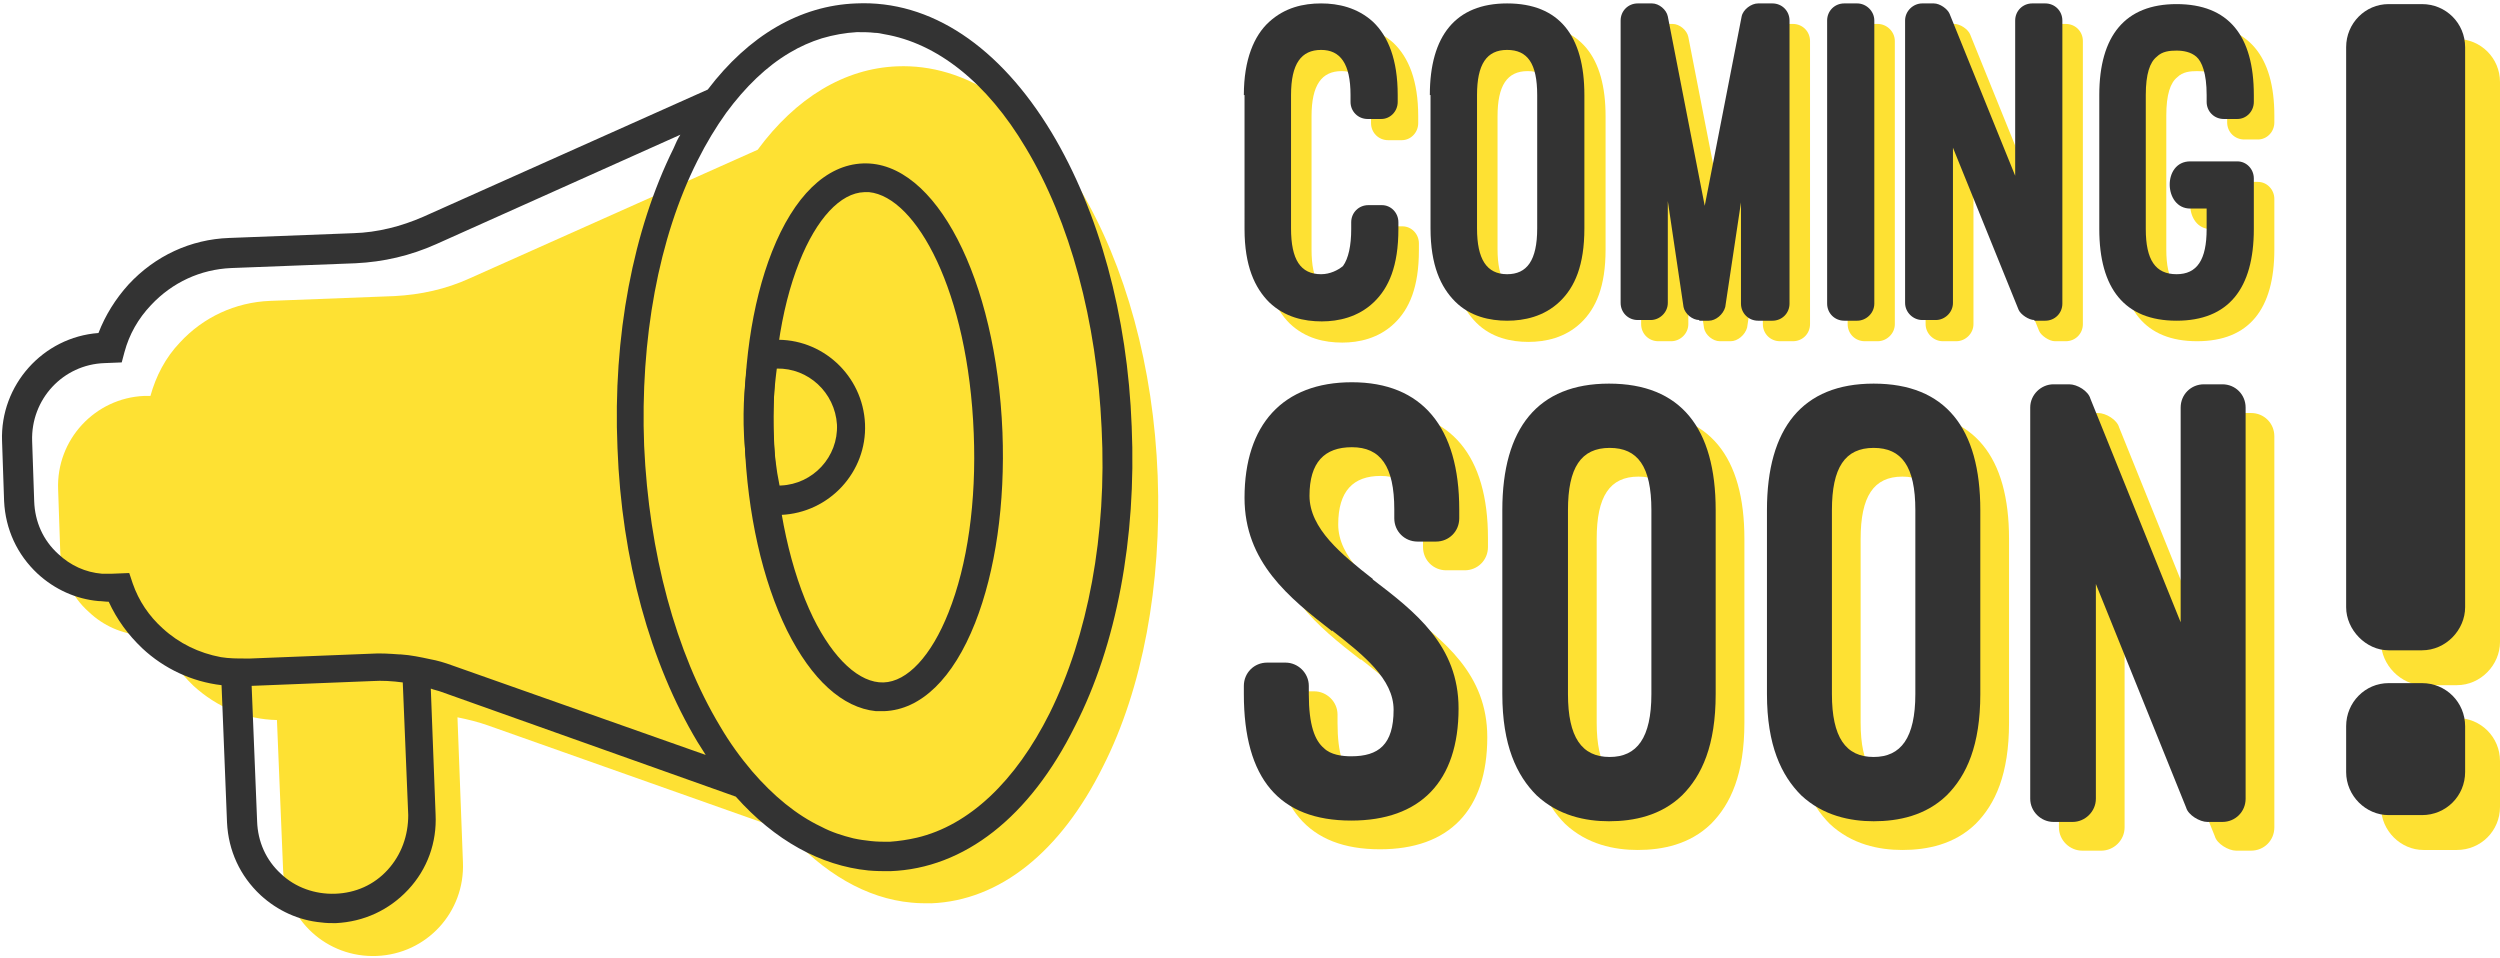 <?xml version="1.0" encoding="UTF-8"?><svg xmlns="http://www.w3.org/2000/svg" xmlns:xlink="http://www.w3.org/1999/xlink" height="140.1" preserveAspectRatio="xMidYMid meet" version="1.0" viewBox="81.9 192.0 365.6 140.1" width="365.6" zoomAndPan="magnify"><g id="change1_4"><path d="M251.2,261.6c-0.6-15.9-4.7-30.8-11.4-42c-7.2-12-16.7-18.3-26.7-17.9c-7.7,0.3-14.8,4.6-20.4,12.2l-42.1,18.8 c-3.5,1.6-7.2,2.4-11,2.6l-18.2,0.7c-5.1,0.2-9.8,2.4-13.2,6.1c-2.1,2.2-3.5,4.9-4.3,7.8l-0.9,0c-7.2,0.3-12.9,6.4-12.6,13.7 l0.3,8.8c0.1,3.5,1.6,6.8,4.2,9.1c2.1,2,4.8,3.2,7.7,3.4c0.6,0.1,1.2,0.1,1.8,0l0.9,0c1,2.8,2.7,5.3,4.9,7.4c3.4,3.1,7.6,4.9,12.2,5 l0.9,21.9c0.3,7.3,6.4,12.9,13.7,12.6c7.3-0.3,12.9-6.4,12.6-13.7l-0.8-21.2c1.5,0.3,3.1,0.7,4.5,1.2l43.5,15.4 c5.5,6.2,11.8,9.9,18.4,10.5c1,0.1,1.9,0.1,2.9,0.1c10-0.4,18.9-7.5,25.1-20C249,292.7,251.8,277.5,251.2,261.6z" fill="#fee133"/></g><g fill="#fee133"><g id="change1_2"><path d="M447.5,285.9c0,3.3-2.8,6.3-6.3,6.3h-4.9c-3.3,0-6.2-3-6.2-6.3V204c0-3.5,2.8-6.3,6.2-6.3h4.9 c3.5,0,6.3,2.8,6.3,6.3V285.9z M441.2,297c3.5,0,6.3,2.8,6.3,6.3v6.7c0,3.5-2.8,6.3-6.3,6.3h-4.9c-3.3,0-6.2-2.8-6.2-6.3v-6.7 c0-3.5,2.8-6.3,6.2-6.3H441.2z"/></g><g id="change1_1"><path d="M266.8,209c0-5.2,1.5-8.7,3.7-10.7c2.3-2.1,5-2.7,7.6-2.7c2.5,0,5.3,0.6,7.6,2.7c2.2,2.1,3.6,5.5,3.6,10.7v1 c0,1.4-1.1,2.5-2.4,2.5h-2c-1.4,0-2.5-1.1-2.5-2.5v-1c0-4.6-1.5-6.6-4.3-6.6c-2.9,0-4.4,2-4.4,6.6v19.5c0,4.6,1.4,6.7,4.4,6.7 c1.3,0,2.5-0.6,3.2-1.2c0.8-1.1,1.2-3,1.2-5.4v-1c0-1.4,1.1-2.5,2.5-2.5h2c1.3,0,2.4,1.1,2.4,2.5v1c0,5.4-1.4,8.6-3.6,10.7 c-2.3,2.2-5.2,2.8-7.6,2.8c-2.6,0-5.4-0.6-7.7-2.8c-2.1-2.1-3.6-5.3-3.6-10.7V209z"/><path d="M294.1,209c0-8.7,3.8-13.4,11.3-13.4c7.6,0,11.3,4.7,11.3,13.4v19.5c0,5.4-1.4,8.6-3.6,10.7 c-2.3,2.2-5.2,2.8-7.7,2.8c-2.5,0-5.4-0.6-7.6-2.8c-2.1-2.1-3.6-5.3-3.6-10.7V209z M300.9,228.4c0,4.5,1.4,6.7,4.4,6.7 c2.9,0,4.4-2,4.4-6.7V209c0-4.6-1.4-6.6-4.4-6.6c-3,0-4.4,2.1-4.4,6.6V228.4z"/><path d="M333.4,241.9c-1,0-2.1-0.9-2.3-1.9l-2.3-15.5v14.9c0,1.4-1.2,2.5-2.5,2.5h-1.9c-1.4,0-2.5-1.1-2.5-2.5V198 c0-1.4,1.1-2.5,2.5-2.5h2.1c1,0,2.1,0.9,2.3,1.9l5.4,27.7l5.4-27.7c0.2-1,1.4-1.9,2.4-1.9h2.1c1.4,0,2.5,1.1,2.5,2.5v41.4 c0,1.4-1.1,2.5-2.5,2.5h-1.9c-1.4,0-2.5-1.1-2.5-2.5v-14.8l-2.3,15.3c-0.3,1.1-1.4,2-2.4,2H333.4z"/><path d="M359,239.4c0,1.4-1.2,2.5-2.5,2.5h-1.9c-1.4,0-2.5-1.1-2.5-2.5V198c0-1.4,1.1-2.5,2.5-2.5h1.9 c1.3,0,2.5,1.1,2.5,2.5V239.4z"/><path d="M382.4,241.9c-0.8,0-2-0.8-2.3-1.5l-9.6-23.7v22.7c0,1.4-1.2,2.5-2.5,2.5h-2c-1.3,0-2.5-1.1-2.5-2.5V198 c0-1.4,1.2-2.5,2.5-2.5h1.7c0.9,0,2,0.8,2.3,1.5l9.6,23.7V198c0-1.4,1.1-2.5,2.5-2.5h1.9c1.4,0,2.5,1.1,2.5,2.5v41.4 c0,1.4-1.1,2.5-2.5,2.5H382.4z"/><path d="M412.1,218.6c1.3,0,2.4,1.1,2.4,2.5v7.4c0,8.7-3.7,13.4-11.3,13.4s-11.3-4.7-11.3-13.4v-19.6 c0-8.7,3.8-13.3,11.3-13.3s11.3,4.6,11.3,13.3v1c0,1.4-1.1,2.5-2.4,2.5h-2c-1.4,0-2.5-1.1-2.5-2.5v-1c0-3.2-0.7-4.9-1.5-5.6 c-0.8-0.8-1.9-0.9-2.9-0.9s-2.1,0.1-2.9,0.9c-1,0.8-1.6,2.5-1.6,5.6c0,10.9,0,17.8,0,19.6c0,4.5,1.4,6.6,4.5,6.6 c3,0,4.4-2.1,4.4-6.6v-3h-2.4c-3.9,0-4.1-6.9,0-6.9H412.1z"/></g><g id="change1_3"><path d="M268,296.5c0-1.9,1.5-3.4,3.4-3.4h2.7c1.8,0,3.4,1.5,3.4,3.4v1.2c0,4.6,0.9,6.8,2.2,7.9c1,1,2.7,1.2,4,1.2 c4,0,6.2-1.7,6.2-6.8c0-4.5-4.4-8-9-11.6v0.1c-6.3-4.9-12.8-10.1-12.8-19.5c0-10.7,5.6-16.9,15.7-16.9c10.3,0,15.7,6.6,15.7,18.6 v1.3c0,1.9-1.5,3.4-3.4,3.4h-2.7c-1.9,0-3.4-1.5-3.4-3.4v-1.3c0-6.3-2-9.1-6.2-9.1c-4,0-6.2,2.2-6.2,7.1c0,4.8,4.7,8.6,9.3,12.2 h-0.1c6.3,4.8,12.6,9.7,12.6,18.9c0,10.7-5.6,16.4-15.7,16.4c-10.5,0-15.7-6.1-15.7-18.5V296.5z"/><path d="M305.8,270.8c0-12,5.2-18.5,15.6-18.5c10.5,0,15.6,6.5,15.6,18.5v26.9c0,7.5-2,11.9-4.9,14.8 c-3.1,3-7.1,3.8-10.7,3.8c-3.4,0-7.4-0.8-10.6-3.8c-2.9-2.9-5-7.3-5-14.8V270.8z M315.4,297.7c0,6.3,2,9.2,6.1,9.2 c4,0,6.1-2.8,6.1-9.2v-26.9c0-6.4-2-9.1-6.1-9.1c-4.2,0-6.1,2.9-6.1,9.1V297.7z"/><path d="M344.5,270.8c0-12,5.2-18.5,15.6-18.5c10.5,0,15.6,6.5,15.6,18.5v26.9c0,7.5-2,11.9-4.9,14.8 c-3.1,3-7.1,3.8-10.7,3.8c-3.4,0-7.4-0.8-10.6-3.8c-2.9-2.9-5-7.3-5-14.8V270.8z M354,297.7c0,6.3,2,9.2,6.1,9.2 c4,0,6.1-2.8,6.1-9.2v-26.9c0-6.4-2-9.1-6.1-9.1c-4.2,0-6.1,2.9-6.1,9.1V297.7z"/><path d="M408.9,316.4c-1.1,0-2.8-1-3.1-2.1l-13.2-32.7v31.4c0,1.9-1.6,3.4-3.4,3.4h-2.8c-1.8,0-3.4-1.5-3.4-3.4v-57.2 c0-1.9,1.6-3.4,3.4-3.4h2.3c1.2,0,2.8,1,3.1,2.1l13.2,32.7v-31.4c0-1.9,1.5-3.4,3.4-3.4h2.7c1.9,0,3.4,1.5,3.4,3.4v57.2 c0,1.9-1.5,3.4-3.4,3.4H408.9z"/></g></g><path d="M118.5,288l0,0.1l17.6-0.7c1.4-0.1,2.8,0,4.2,0.1c0.1,0,0.2,0,0.2,0l0-0.4L118.5,288z" fill="none"/><path d="M136.2,291.7l-17.6,0.7l0.8,19.8c0.1,2.9,1.4,5.7,3.5,7.7c2.2,2,5,3,7.9,2.9c2.9-0.1,5.7-1.4,7.7-3.5 c2-2.2,3-5,2.9-7.9l-0.8-19.4C139.2,291.7,137.7,291.6,136.2,291.7z" fill="none"/><path d="M243.2,254.6c-0.6-15.6-4.5-30.1-11.1-41c-5.8-9.6-13-15.4-20.7-16.6c-0.5-0.1-0.9-0.1-1.4-0.2 c-0.9-0.1-1.8-0.1-2.6-0.1c-1.7,0.1-3.5,0.4-5.1,0.9c-1.6,0.5-3.2,1.2-4.7,2.1c-3.4,2-6.5,5-9.3,8.8c-1.5,2.1-2.9,4.4-4.2,7 c-5.6,11.3-8.4,26.1-7.8,41.7c0.6,15.6,4.5,30.1,11.1,41c1.5,2.5,3.1,4.7,4.7,6.6c3.1,3.6,6.5,6.4,10.1,8.1c1.5,0.7,3.1,1.3,4.7,1.7 c0.9,0.2,1.7,0.3,2.6,0.4c0.9,0.1,1.8,0.1,2.7,0.1c1.3-0.1,2.7-0.2,4-0.6c7.6-1.9,14.4-8.2,19.4-18.2 C241,285,243.8,270.2,243.2,254.6L243.2,254.6z" fill="none"/><g id="change2_3"><path d="M210,296c-4.9-0.5-9.4-4.6-13-11.8c-3.6-7.3-5.8-17.1-6.2-27.5c-0.4-10.4,1-20.3,4-27.9 c3.2-8.1,7.9-12.7,13.3-12.9c10.6-0.4,19.5,16.9,20.4,39.3l0,0c0.4,10.4-1,20.3-4,27.9c-3.2,8.1-7.9,12.7-13.3,12.9 C210.9,296,210.5,296,210,296z M209,220.1c-0.2,0-0.5,0-0.7,0c-3.5,0.1-7,3.9-9.5,10.2c-2.8,7-4.1,16.3-3.7,26.2 c0.4,9.8,2.4,19,5.7,25.8c3,6.1,6.8,9.6,10.3,9.5c3.5-0.1,7-3.9,9.5-10.2c2.8-7,4.1-16.3,3.7-26.2l0,0 C223.5,234.6,215.9,220.8,209,220.1z" fill="#333"/></g><g id="change2_4"><path d="M194.5,267.2c-0.3,0-0.5-0.1-0.8-0.1l-1.4-0.2l-0.3-1.4c-0.7-3.1-1.1-6.5-1.3-9.9c-0.2-4.1,0.1-8.3,0.8-12 l0.3-1.4l1.4-0.3c0.6-0.1,1.3-0.2,1.9-0.2l0,0c7-0.3,13,5.2,13.3,12.3c0.3,7-5.2,13-12.3,13.3C195.6,267.2,195.1,267.2,194.5,267.2z M195.5,245.9c-0.4,3-0.6,6.2-0.5,9.5c0.1,2.6,0.4,5.2,0.9,7.6c0.1,0,0.1,0,0.2,0c4.7-0.2,8.4-4.2,8.2-8.9 C204,249.4,200.1,245.8,195.5,245.9z" fill="#333"/></g><g id="change2_5"><path d="M247.4,254.4c-0.6-16.3-4.8-31.5-11.7-43c-7.6-12.6-17.7-19.4-28.6-18.9c-8.2,0.3-15.7,4.7-21.7,12.6 l-41.6,18.6c-3.2,1.4-6.7,2.3-10.2,2.4l-18.2,0.7c-5.6,0.2-10.8,2.6-14.7,6.8c-1.9,2.1-3.4,4.5-4.4,7.1c-8.1,0.6-14.4,7.6-14.1,15.8 l0.3,8.8c0.2,4.1,1.9,7.8,4.9,10.6c2.5,2.3,5.6,3.7,8.9,4c0.5,0,1,0.1,1.5,0.1c1.2,2.6,2.8,4.8,4.9,6.8c3.2,3,7.3,4.9,11.6,5.4 l0.8,20.1c0.2,4.1,1.9,7.8,4.9,10.6c2.5,2.3,5.6,3.7,8.9,4c0.7,0.1,1.4,0.1,2.1,0.1c4.1-0.2,7.8-1.9,10.6-4.9c2.8-3,4.2-6.9,4-11 l-0.7-18.4c0.5,0.2,1.1,0.3,1.6,0.5l43,15.3c5.7,6.4,12.4,10.1,19.4,10.8c1.1,0.1,2.1,0.1,3.2,0.1c10.8-0.4,20.4-7.9,27-21.2 C245.2,286.3,248.1,270.7,247.4,254.4z M138.6,319.2c-2,2.2-4.7,3.4-7.7,3.5c-2.9,0.1-5.8-0.9-7.9-2.9c-2.2-2-3.4-4.7-3.5-7.7 l-0.8-19.8l17.6-0.7c1.5-0.1,3,0,4.5,0.2l0.8,19.4C141.6,314.2,140.6,317,138.6,319.2z M148,289.3c-1.1-0.4-2.1-0.7-3.2-0.9 c-1.4-0.3-2.8-0.6-4.3-0.7c-0.1,0-0.2,0-0.2,0c-1.4-0.1-2.8-0.2-4.2-0.1l-17.6,0.7l-0.7,0c-1.2,0-2.4,0-3.6-0.2 c-3.2-0.6-6.1-2-8.5-4.2c-2-1.8-3.5-4-4.4-6.6l-0.5-1.5l-2.5,0.1c-0.5,0-1,0-1.5,0c-2.4-0.2-4.6-1.2-6.4-2.9c-2.2-2-3.4-4.7-3.5-7.7 l-0.3-8.8c-0.2-6.1,4.5-11.2,10.6-11.4l2.5-0.1l0.4-1.5c0.7-2.6,2-4.9,3.9-6.9c3.1-3.3,7.2-5.2,11.7-5.4l18.2-0.7 c4.1-0.2,8-1.1,11.8-2.8l35.7-16c-0.4,0.6-0.7,1.3-1,2c-5.9,11.9-8.9,27.5-8.2,43.8c0.6,16.3,4.8,31.5,11.7,43 c0.4,0.6,0.8,1.3,1.2,1.9L148,289.3z M235.4,296.3c-5,10-11.8,16.4-19.4,18.2c-1.3,0.3-2.6,0.5-4,0.6c-0.9,0-1.8,0-2.7-0.1 c-0.9-0.1-1.7-0.2-2.6-0.4c-1.6-0.4-3.2-0.9-4.7-1.7c-3.6-1.7-7-4.5-10.1-8.1c-1.7-2-3.3-4.2-4.7-6.6c-6.5-10.8-10.4-25.4-11.1-41 c-0.6-15.6,2.1-30.4,7.8-41.7c1.3-2.6,2.7-4.9,4.2-7c2.8-3.8,5.9-6.8,9.3-8.8c1.5-0.9,3.1-1.6,4.7-2.1c1.7-0.5,3.4-0.8,5.1-0.9 c0.9,0,1.8,0,2.6,0.1c0.5,0,0.9,0.1,1.4,0.2c7.7,1.3,15,7,20.7,16.6c6.5,10.8,10.4,25.4,11.1,41l0,0 C243.8,270.2,241,285,235.4,296.3z" fill="#333"/></g><g fill="#333"><g id="change2_6"><path d="M442.4,280.8c0,3.3-2.8,6.3-6.3,6.3h-4.9c-3.3,0-6.2-3-6.2-6.3v-81.9c0-3.5,2.8-6.3,6.2-6.3h4.9 c3.5,0,6.3,2.8,6.3,6.3V280.8z M436.1,291.9c3.5,0,6.3,2.8,6.3,6.3v6.7c0,3.5-2.8,6.3-6.3,6.3h-4.9c-3.3,0-6.2-2.8-6.2-6.3v-6.7 c0-3.5,2.8-6.3,6.2-6.3H436.1z"/></g><g id="change2_2"><path d="M263.8,205.9c0-5.2,1.5-8.7,3.7-10.7c2.3-2.1,5-2.7,7.6-2.7c2.5,0,5.3,0.6,7.6,2.7c2.2,2.1,3.6,5.5,3.6,10.7 v1c0,1.4-1.1,2.5-2.4,2.5h-2c-1.4,0-2.5-1.1-2.5-2.5v-1c0-4.6-1.5-6.6-4.3-6.6c-2.9,0-4.4,2-4.4,6.6v19.5c0,4.6,1.4,6.7,4.4,6.7 c1.3,0,2.5-0.6,3.2-1.2c0.8-1.1,1.2-3,1.2-5.4v-1c0-1.4,1.1-2.5,2.5-2.5h2c1.3,0,2.4,1.1,2.4,2.5v1c0,5.4-1.4,8.6-3.6,10.7 c-2.3,2.2-5.2,2.8-7.6,2.8c-2.6,0-5.4-0.6-7.7-2.8c-2.1-2.1-3.6-5.3-3.6-10.7V205.9z"/><path d="M291,205.9c0-8.7,3.8-13.4,11.3-13.4c7.6,0,11.3,4.7,11.3,13.4v19.5c0,5.4-1.4,8.6-3.6,10.7 c-2.3,2.2-5.2,2.8-7.7,2.8c-2.5,0-5.4-0.6-7.6-2.8c-2.1-2.1-3.6-5.3-3.6-10.7V205.9z M297.9,225.4c0,4.5,1.4,6.7,4.4,6.7 c2.9,0,4.4-2,4.4-6.7v-19.5c0-4.6-1.4-6.6-4.4-6.6c-3,0-4.4,2.1-4.4,6.6V225.4z"/><path d="M330.4,238.8c-1,0-2.1-0.9-2.3-1.9l-2.3-15.5v14.9c0,1.4-1.2,2.5-2.5,2.5h-1.9c-1.4,0-2.5-1.1-2.5-2.5V195 c0-1.4,1.1-2.5,2.5-2.5h2.1c1,0,2.1,0.9,2.3,1.9l5.4,27.7l5.4-27.7c0.2-1,1.4-1.9,2.4-1.9h2.1c1.4,0,2.5,1.1,2.5,2.5v41.4 c0,1.4-1.1,2.5-2.5,2.5H339c-1.4,0-2.5-1.1-2.5-2.5v-14.8l-2.3,15.3c-0.3,1.1-1.4,2-2.4,2H330.4z"/><path d="M356,236.4c0,1.4-1.2,2.5-2.5,2.5h-1.9c-1.4,0-2.5-1.1-2.5-2.5V195c0-1.4,1.1-2.5,2.5-2.5h1.9 c1.3,0,2.5,1.1,2.5,2.5V236.4z"/><path d="M379.4,238.8c-0.8,0-2-0.8-2.3-1.5l-9.6-23.7v22.7c0,1.4-1.2,2.5-2.5,2.5h-2c-1.3,0-2.5-1.1-2.5-2.5V195 c0-1.4,1.2-2.5,2.5-2.5h1.7c0.9,0,2,0.8,2.3,1.5l9.6,23.7V195c0-1.4,1.1-2.5,2.5-2.5h1.9c1.4,0,2.5,1.1,2.5,2.5v41.4 c0,1.4-1.1,2.5-2.5,2.5H379.4z"/><path d="M409.1,215.6c1.3,0,2.4,1.1,2.4,2.5v7.4c0,8.7-3.7,13.4-11.3,13.4c-7.6,0-11.3-4.7-11.3-13.4v-19.6 c0-8.7,3.8-13.3,11.3-13.3c7.6,0,11.3,4.6,11.3,13.3v1c0,1.4-1.1,2.5-2.4,2.5h-2c-1.4,0-2.5-1.1-2.5-2.5v-1c0-3.2-0.7-4.9-1.5-5.6 s-1.9-0.9-2.9-0.9c-1,0-2.1,0.1-2.9,0.9c-1,0.8-1.6,2.5-1.6,5.6c0,10.9,0,17.8,0,19.6c0,4.5,1.4,6.6,4.5,6.6c3,0,4.4-2.1,4.4-6.6 v-3h-2.4c-3.9,0-4.1-6.9,0-6.9H409.1z"/></g><g id="change2_1"><path d="M263.8,292.3c0-1.9,1.5-3.4,3.4-3.4h2.7c1.8,0,3.4,1.5,3.4,3.4v1.2c0,4.6,0.9,6.8,2.2,7.9c1,1,2.7,1.2,4,1.2 c4,0,6.2-1.7,6.2-6.8c0-4.5-4.4-8-9-11.6v0.1c-6.3-4.9-12.8-10.1-12.8-19.5c0-10.7,5.6-16.9,15.7-16.9c10.3,0,15.7,6.6,15.7,18.6 v1.3c0,1.9-1.5,3.4-3.4,3.4h-2.7c-1.9,0-3.4-1.5-3.4-3.4v-1.3c0-6.3-2-9.1-6.2-9.1c-4,0-6.2,2.2-6.2,7.1c0,4.8,4.7,8.6,9.3,12.2 h-0.1c6.3,4.8,12.6,9.7,12.6,18.9c0,10.7-5.6,16.4-15.7,16.4c-10.5,0-15.7-6.1-15.7-18.5V292.3z"/><path d="M301.6,266.6c0-12,5.2-18.5,15.6-18.5c10.5,0,15.6,6.5,15.6,18.5v26.9c0,7.5-2,11.9-4.9,14.8 c-3.1,3-7.1,3.8-10.7,3.8c-3.4,0-7.4-0.8-10.6-3.8c-2.9-2.9-5-7.3-5-14.8V266.6z M311.2,293.5c0,6.3,2,9.2,6.1,9.2 c4,0,6.1-2.8,6.1-9.2v-26.9c0-6.4-2-9.1-6.1-9.1c-4.2,0-6.1,2.9-6.1,9.1V293.5z"/><path d="M340.3,266.6c0-12,5.2-18.5,15.6-18.5c10.5,0,15.6,6.5,15.6,18.5v26.9c0,7.5-2,11.9-4.9,14.8 c-3.1,3-7.1,3.8-10.7,3.8c-3.4,0-7.4-0.8-10.6-3.8c-2.9-2.9-5-7.3-5-14.8V266.6z M349.8,293.5c0,6.3,2,9.2,6.1,9.2 c4,0,6.1-2.8,6.1-9.2v-26.9c0-6.4-2-9.1-6.1-9.1c-4.2,0-6.1,2.9-6.1,9.1V293.5z"/><path d="M404.7,312.2c-1.1,0-2.8-1-3.1-2.1l-13.2-32.7v31.4c0,1.9-1.6,3.4-3.4,3.4h-2.8c-1.8,0-3.4-1.5-3.4-3.4v-57.2 c0-1.9,1.6-3.4,3.4-3.4h2.3c1.2,0,2.8,1,3.1,2.1l13.2,32.7v-31.4c0-1.9,1.5-3.4,3.4-3.4h2.7c1.9,0,3.4,1.5,3.4,3.4v57.2 c0,1.9-1.5,3.4-3.4,3.4H404.7z"/></g></g></svg>